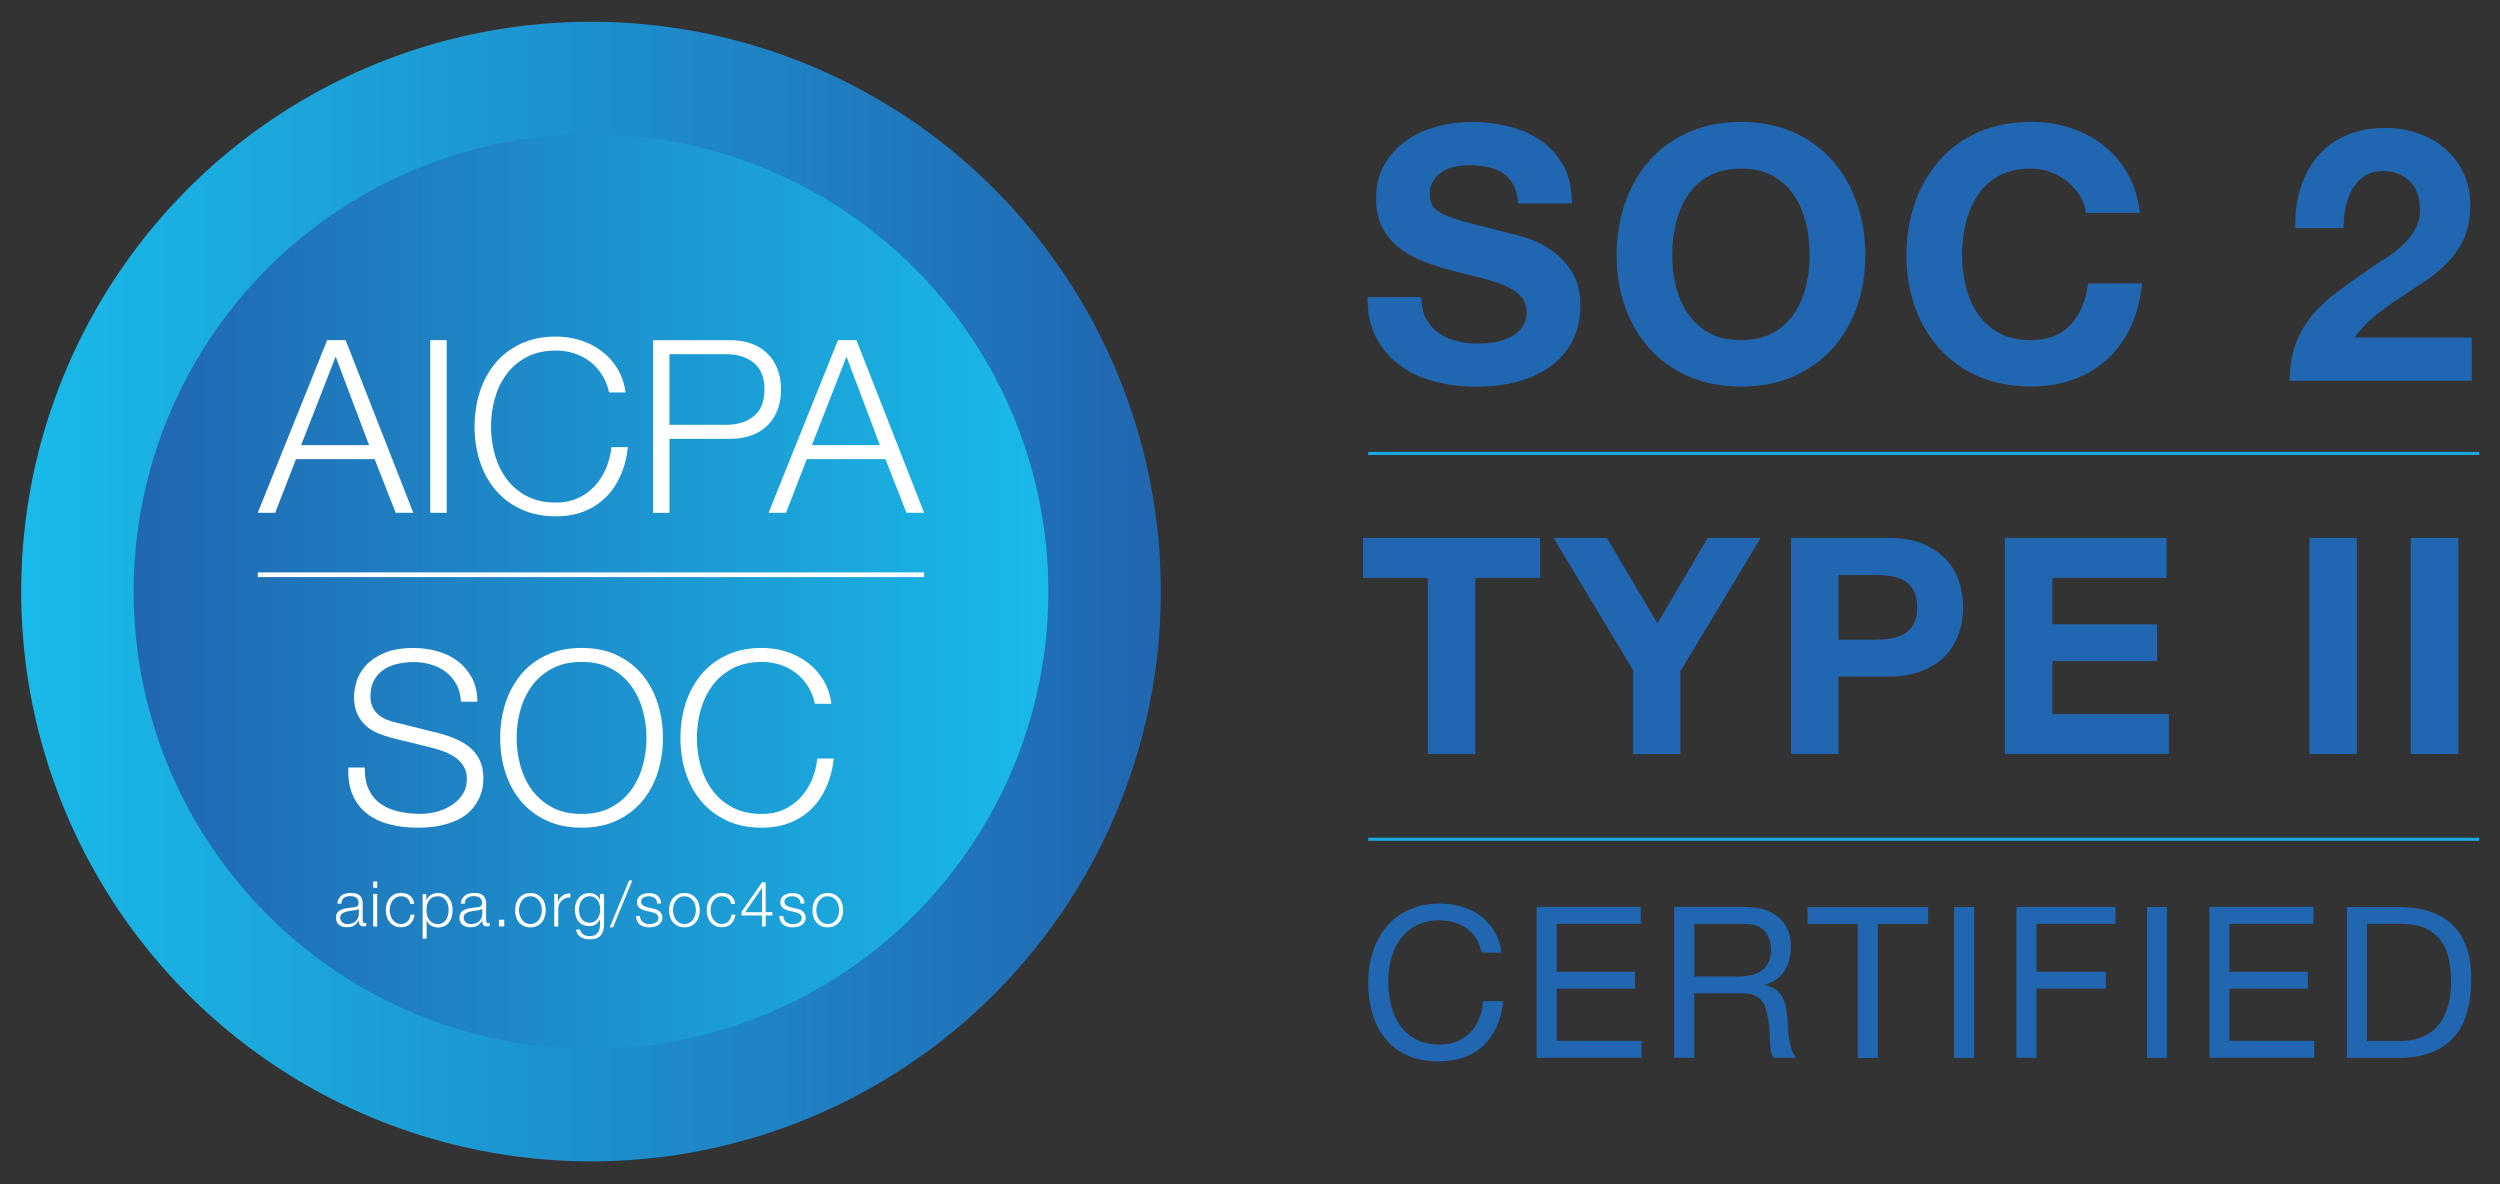 <?xml version="1.0" encoding="UTF-8"?>
<svg id="Layer_1" xmlns="http://www.w3.org/2000/svg" xmlns:xlink="http://www.w3.org/1999/xlink" version="1.1" viewBox="0 0 400 189.45">
  <rect x="0" y="0" width="400" height="189.45" fill="#333333" stroke="none"/>
  <!-- Generator: Adobe Illustrator 29.4.0, SVG Export Plug-In . SVG Version: 2.1.0 Build 152)  -->
  <defs>
    <style>
      .st0 {
        fill: url(#linear-gradient1);
      }

      .st1 {
        fill: url(#linear-gradient);
      }

      .st2 {
        stroke: #fff;
        stroke-width: .75px;
      }

      .st2, .st3 {
        fill: none;
        stroke-miterlimit: 10;
      }

      .st4 {
        fill: #fff;
      }

      .st5 {
        fill: #2166b0;
      }

      .st3 {
        stroke: #18a9e1;
        stroke-width: .5px;
      }
    </style>
    <linearGradient id="linear-gradient" x1="3.39" y1="94.65" x2="185.72" y2="94.65" gradientUnits="userSpaceOnUse">
      <stop offset="0" stop-color="#19bae9"/>
      <stop offset="1" stop-color="#2166b0"/>
    </linearGradient>
    <linearGradient id="linear-gradient1" x1="-407.11" y1="-224.03" x2="-260.75" y2="-224.03" gradientTransform="translate(-239.37 -129.38) rotate(-180)" xlink:href="#linear-gradient"/>
  </defs>
  <g>
    <circle class="st1" cx="94.56" cy="94.65" r="91.17"/>
    <circle class="st0" cx="94.56" cy="94.65" r="73.18"/>
    <line class="st2" x1="41.25" y1="91.96" x2="147.86" y2="91.96"/>
    <g>
      <path class="st4" d="M59.02,126.35c.46.95,1.1,1.72,1.92,2.28.81.57,1.77.97,2.88,1.22,1.11.25,2.3.37,3.56.37.72,0,1.51-.1,2.36-.31.85-.21,1.64-.53,2.38-.99.74-.45,1.35-1.03,1.84-1.74.49-.71.74-1.57.74-2.57,0-.77-.17-1.44-.52-2.01-.35-.57-.8-1.05-1.36-1.43s-1.17-.7-1.84-.95-1.33-.45-1.97-.6l-6.15-1.51c-.8-.21-1.58-.46-2.34-.77-.76-.31-1.43-.72-1.99-1.24-.57-.52-1.02-1.15-1.37-1.9-.35-.75-.52-1.66-.52-2.75,0-.67.13-1.46.39-2.36s.74-1.75,1.45-2.55c.71-.8,1.68-1.48,2.92-2.03,1.24-.55,2.83-.83,4.76-.83,1.37,0,2.67.18,3.91.54,1.24.36,2.32.9,3.25,1.63.93.72,1.67,1.62,2.23,2.69.55,1.07.83,2.32.83,3.74h-2.63c-.05-1.06-.29-1.98-.72-2.77s-.98-1.45-1.66-1.97c-.68-.53-1.47-.93-2.36-1.2-.89-.27-1.83-.41-2.81-.41-.9,0-1.77.1-2.61.29s-1.57.5-2.21.93c-.63.43-1.14.99-1.53,1.68-.39.7-.58,1.56-.58,2.59,0,.64.11,1.21.33,1.68s.52.88.91,1.22c.39.33.83.61,1.33.81.5.21,1.04.37,1.61.5l6.73,1.67c.98.26,1.9.57,2.77.95.86.37,1.62.84,2.28,1.39.66.55,1.17,1.23,1.55,2.03.37.8.56,1.77.56,2.9,0,.31-.03.72-.1,1.24-.07.52-.22,1.06-.46,1.64-.25.58-.59,1.17-1.05,1.76s-1.07,1.13-1.86,1.61c-.79.48-1.76.86-2.92,1.16-1.16.3-2.55.45-4.18.45s-3.14-.19-4.53-.56c-1.39-.37-2.58-.95-3.56-1.72-.98-.77-1.74-1.77-2.26-2.98s-.75-2.67-.68-4.37h2.63c-.03,1.42.19,2.61.66,3.56Z"/>
      <path class="st4" d="M80.84,112.61c.54-1.73,1.36-3.26,2.44-4.59,1.08-1.33,2.44-2.39,4.08-3.17,1.64-.79,3.54-1.18,5.71-1.18s4.06.39,5.69,1.18c1.62.79,2.98,1.84,4.06,3.17,1.08,1.33,1.9,2.86,2.44,4.59s.81,3.55.81,5.46-.27,3.73-.81,5.46c-.54,1.73-1.35,3.25-2.44,4.57-1.08,1.32-2.44,2.37-4.06,3.15-1.63.79-3.52,1.18-5.69,1.18s-4.07-.39-5.71-1.18c-1.64-.79-3-1.84-4.08-3.15s-1.9-2.84-2.44-4.57c-.54-1.73-.81-3.55-.81-5.46s.27-3.73.81-5.46ZM83.26,122.5c.4,1.46,1.02,2.76,1.86,3.91.84,1.15,1.92,2.07,3.23,2.77,1.31.7,2.89,1.05,4.72,1.05s3.4-.35,4.7-1.05c1.3-.7,2.37-1.62,3.21-2.77.84-1.15,1.46-2.45,1.86-3.91.4-1.46.6-2.93.6-4.43s-.2-3-.6-4.45c-.4-1.44-1.02-2.74-1.86-3.89-.84-1.15-1.91-2.07-3.21-2.77-1.3-.7-2.87-1.05-4.7-1.05s-3.41.35-4.72,1.05c-1.32.7-2.39,1.62-3.23,2.77-.84,1.15-1.46,2.45-1.86,3.89-.4,1.45-.6,2.93-.6,4.45s.2,2.97.6,4.43Z"/>
      <path class="st4" d="M129.24,109.76c-.53-.84-1.17-1.54-1.93-2.11-.76-.57-1.6-1-2.52-1.3-.92-.3-1.88-.44-2.88-.44-1.83,0-3.4.35-4.72,1.05-1.32.7-2.39,1.62-3.23,2.77-.84,1.15-1.46,2.45-1.86,3.89-.4,1.45-.6,2.93-.6,4.45s.2,2.97.6,4.43c.4,1.46,1.02,2.76,1.86,3.91.84,1.15,1.92,2.07,3.23,2.77,1.32.7,2.89,1.05,4.72,1.05,1.29,0,2.45-.23,3.48-.7,1.03-.46,1.92-1.1,2.67-1.9s1.36-1.74,1.82-2.81c.46-1.07.76-2.22.89-3.46h2.63c-.18,1.7-.58,3.24-1.2,4.61-.62,1.37-1.42,2.53-2.4,3.48-.98.95-2.13,1.69-3.46,2.21-1.33.52-2.81.77-4.43.77-2.17,0-4.07-.39-5.71-1.18-1.64-.79-3-1.84-4.08-3.15-1.08-1.32-1.9-2.84-2.44-4.57-.54-1.73-.81-3.55-.81-5.46s.27-3.73.81-5.46c.54-1.73,1.36-3.26,2.44-4.59,1.08-1.33,2.44-2.39,4.08-3.17,1.64-.79,3.54-1.18,5.71-1.18,1.32,0,2.6.19,3.85.58,1.25.39,2.39.96,3.41,1.72,1.02.76,1.87,1.7,2.55,2.81.68,1.11,1.12,2.39,1.3,3.83h-2.63c-.23-1.06-.61-2.01-1.14-2.84Z"/>
    </g>
    <g>
      <path class="st4" d="M55.3,54.42l10.83,27.63h-2.82l-3.37-8.59h-12.58l-3.33,8.59h-2.79l11.11-27.63h2.94ZM59.05,71.22l-5.34-14.16-5.53,14.16h10.87Z"/>
      <path class="st4" d="M71.47,54.42v27.63h-2.63v-27.63h2.63Z"/>
      <path class="st4" d="M96.3,59.94c-.53-.84-1.17-1.54-1.93-2.11-.76-.57-1.6-1-2.52-1.3-.92-.3-1.88-.44-2.88-.44-1.83,0-3.4.35-4.72,1.05-1.32.7-2.39,1.62-3.23,2.77-.84,1.15-1.46,2.45-1.86,3.89-.4,1.45-.6,2.93-.6,4.45s.2,2.97.6,4.43c.4,1.46,1.02,2.76,1.86,3.91.84,1.15,1.92,2.07,3.23,2.77,1.32.7,2.89,1.05,4.72,1.05,1.29,0,2.45-.23,3.48-.7,1.03-.46,1.92-1.1,2.67-1.9.75-.8,1.36-1.74,1.82-2.81.46-1.07.76-2.22.89-3.46h2.63c-.18,1.7-.58,3.24-1.2,4.61-.62,1.37-1.42,2.53-2.4,3.48-.98.95-2.13,1.69-3.46,2.21-1.33.52-2.81.77-4.43.77-2.17,0-4.07-.39-5.71-1.18-1.64-.79-3-1.84-4.08-3.15-1.08-1.32-1.9-2.84-2.44-4.57-.54-1.73-.81-3.55-.81-5.46s.27-3.73.81-5.46c.54-1.73,1.36-3.26,2.44-4.59,1.08-1.33,2.44-2.39,4.08-3.17,1.64-.79,3.54-1.18,5.71-1.18,1.32,0,2.6.19,3.85.58,1.25.39,2.39.96,3.41,1.72,1.02.76,1.87,1.7,2.55,2.81.68,1.11,1.12,2.39,1.3,3.83h-2.63c-.23-1.06-.61-2.01-1.14-2.84Z"/>
      <path class="st4" d="M116.75,54.42c1.24,0,2.36.17,3.37.52,1.01.35,1.87.86,2.59,1.55.72.68,1.28,1.52,1.67,2.5.39.98.58,2.09.58,3.33s-.19,2.35-.58,3.33c-.39.98-.94,1.81-1.67,2.5-.72.68-1.59,1.2-2.59,1.55s-2.13.52-3.37.52h-9.63v11.84h-2.63v-27.63h12.27ZM116.17,67.97c1.83,0,3.31-.46,4.45-1.39s1.7-2.35,1.7-4.26-.57-3.33-1.7-4.26c-1.14-.93-2.62-1.39-4.45-1.39h-9.06v11.3h9.06Z"/>
      <path class="st4" d="M137.03,54.42l10.83,27.63h-2.82l-3.37-8.59h-12.58l-3.33,8.59h-2.79l11.11-27.63h2.94ZM140.78,71.22l-5.34-14.16-5.53,14.16h10.87Z"/>
    </g>
    <g>
      <path class="st4" d="M54.2,143.83c.11-.22.25-.4.44-.55.18-.14.4-.24.65-.31.25-.07.52-.1.83-.1.23,0,.46.02.69.06.23.04.43.13.61.25.18.12.33.29.44.51s.17.5.17.85v2.77c0,.26.12.38.37.38.07,0,.14-.01.2-.04v.53c-.08.01-.14.02-.2.03-.06,0-.13.01-.22.01-.16,0-.29-.02-.39-.06-.1-.04-.17-.11-.23-.19-.05-.08-.09-.18-.11-.29s-.03-.23-.03-.37h-.02c-.11.17-.23.32-.35.45s-.25.24-.39.33c-.15.09-.31.16-.5.2-.18.05-.4.07-.66.07-.24,0-.47-.03-.68-.09-.21-.06-.4-.15-.55-.27-.16-.12-.28-.28-.37-.47s-.14-.42-.14-.68c0-.36.08-.65.24-.85.16-.21.38-.36.64-.47.27-.11.57-.18.9-.23.33-.04.67-.09,1.01-.13.13-.01.25-.03.35-.05.1-.02.18-.05.25-.11.07-.05.12-.12.16-.21s.06-.2.06-.34c0-.22-.04-.39-.11-.53-.07-.14-.17-.25-.29-.33-.12-.08-.27-.13-.43-.17-.17-.03-.34-.05-.53-.05-.4,0-.73.1-.99.29-.26.19-.39.5-.4.92h-.64c.02-.3.08-.57.19-.79ZM57.38,145.39c-.04.07-.12.13-.23.16-.11.03-.22.06-.3.07-.27.05-.55.09-.83.13-.29.04-.55.09-.78.17-.24.08-.43.18-.58.32-.15.14-.23.33-.23.59,0,.16.03.31.1.43.06.12.15.23.26.32.11.09.23.16.37.21s.29.07.43.07c.24,0,.47-.04.7-.11.22-.07.42-.18.58-.32.17-.14.3-.31.39-.51.1-.2.15-.43.15-.69v-.83h-.02Z"/>
      <path class="st4" d="M60.35,141.03v1.02h-.64v-1.02h.64ZM60.35,143.03v5.21h-.64v-5.21h.64Z"/>
      <path class="st4" d="M65.17,143.74c-.24-.22-.57-.33-.99-.33-.3,0-.57.06-.8.19s-.42.3-.57.5c-.15.21-.26.45-.34.71-.08.27-.12.54-.12.81s.04.55.12.81c.08.26.19.5.34.71.15.21.34.38.57.51s.5.19.8.19c.2,0,.38-.04.56-.11.17-.07.33-.18.46-.31.13-.13.25-.29.33-.47.09-.18.14-.38.16-.6h.64c-.09.63-.32,1.13-.7,1.48-.38.35-.86.53-1.45.53-.4,0-.75-.07-1.05-.22-.31-.15-.56-.34-.77-.59-.21-.25-.37-.54-.47-.87-.11-.33-.16-.69-.16-1.06s.05-.73.16-1.07c.11-.33.26-.62.47-.87.21-.25.47-.45.77-.6.31-.15.66-.22,1.05-.22.56,0,1.03.15,1.42.44.39.3.62.74.69,1.34h-.64c-.09-.39-.25-.7-.48-.92Z"/>
      <path class="st4" d="M68.21,143.03v.99h.02c.15-.36.39-.64.72-.84.33-.2.71-.3,1.14-.3.4,0,.74.07,1.03.22s.54.35.73.6c.19.25.34.54.43.88s.14.68.14,1.06-.05.72-.14,1.06c-.09.33-.24.62-.43.88-.2.25-.44.45-.73.6-.29.14-.64.22-1.03.22-.19,0-.38-.02-.57-.07-.19-.05-.36-.12-.52-.21-.16-.09-.31-.21-.43-.35-.12-.14-.22-.31-.29-.49h-.02v2.91h-.64v-7.13h.59ZM71.69,144.83c-.06-.27-.17-.5-.3-.71-.14-.21-.32-.38-.53-.51-.22-.13-.47-.2-.78-.2-.35,0-.64.06-.88.18s-.42.28-.57.48c-.14.2-.24.44-.3.71-.06.27-.09.55-.09.85,0,.27.03.54.1.8.06.27.17.5.31.71.14.21.33.38.57.51s.52.2.85.2c.3,0,.56-.06.78-.2s.39-.3.53-.51c.14-.21.24-.45.3-.71s.1-.53.1-.8-.03-.54-.1-.8Z"/>
      <path class="st4" d="M73.95,143.83c.11-.22.25-.4.44-.55.18-.14.4-.24.65-.31.25-.07.52-.1.83-.1.23,0,.46.02.69.06.23.04.43.13.61.25.18.12.33.29.44.51s.17.5.17.85v2.77c0,.26.12.38.37.38.07,0,.14-.01.2-.04v.53c-.08.01-.14.02-.2.03-.06,0-.13.01-.22.01-.16,0-.29-.02-.39-.06-.1-.04-.17-.11-.23-.19-.05-.08-.09-.18-.11-.29s-.03-.23-.03-.37h-.02c-.11.17-.23.32-.35.45s-.25.24-.39.33c-.15.09-.31.16-.5.2-.18.05-.4.07-.66.07-.24,0-.47-.03-.68-.09-.21-.06-.4-.15-.55-.27-.16-.12-.28-.28-.37-.47s-.14-.42-.14-.68c0-.36.08-.65.24-.85.16-.21.38-.36.64-.47.27-.11.57-.18.9-.23.33-.04.67-.09,1.01-.13.13-.01.25-.03.35-.05.1-.02.18-.05.25-.11.07-.05.12-.12.16-.21s.06-.2.06-.34c0-.22-.04-.39-.11-.53-.07-.14-.17-.25-.29-.33-.12-.08-.27-.13-.43-.17-.17-.03-.34-.05-.53-.05-.4,0-.73.1-.99.29-.26.19-.39.5-.4.92h-.64c.02-.3.08-.57.19-.79ZM77.13,145.39c-.04.07-.12.13-.23.16-.11.03-.22.06-.3.07-.27.05-.55.09-.83.13-.29.04-.55.09-.78.17-.24.08-.43.18-.58.32-.15.14-.23.33-.23.59,0,.16.03.31.1.43.06.12.15.23.26.32.11.09.23.16.37.21s.29.07.43.07c.24,0,.47-.04.7-.11.22-.07.42-.18.58-.32.17-.14.3-.31.39-.51.1-.2.15-.43.15-.69v-.83h-.02Z"/>
      <path class="st4" d="M79.83,147.16h.85v1.07h-.85v-1.07Z"/>
      <path class="st4" d="M85.92,143.1c.31.15.56.35.77.6.21.25.37.54.47.87s.16.69.16,1.07-.05.73-.16,1.06c-.11.33-.26.62-.47.87-.21.25-.47.45-.77.59-.31.14-.66.22-1.06.22s-.75-.07-1.05-.22c-.31-.15-.56-.34-.77-.59-.21-.25-.37-.54-.47-.87-.11-.33-.16-.69-.16-1.06s.05-.73.16-1.07c.11-.33.26-.62.47-.87.21-.25.47-.45.77-.6.31-.15.66-.22,1.05-.22s.75.07,1.06.22ZM84.07,143.6c-.23.13-.42.3-.57.5-.15.21-.26.45-.34.71-.08.27-.12.54-.12.81s.04.55.12.81c.08.26.19.5.34.71.15.21.34.38.57.51s.5.19.8.19.57-.06.8-.19.42-.3.57-.51c.15-.21.27-.45.34-.71.08-.27.12-.54.12-.81s-.04-.55-.12-.81c-.08-.27-.19-.5-.34-.71-.15-.21-.34-.38-.57-.5s-.49-.19-.8-.19-.57.06-.8.19Z"/>
      <path class="st4" d="M89.27,143.03v1.22h.02c.16-.42.41-.75.75-.98s.74-.33,1.22-.31v.64c-.29-.01-.55.02-.79.12-.24.09-.44.22-.61.39-.17.17-.3.37-.4.6s-.14.49-.14.76v2.78h-.64v-5.21h.59Z"/>
      <path class="st4" d="M96.54,148.85c-.08.31-.22.57-.4.79-.18.22-.42.38-.71.49s-.65.17-1.08.17c-.26,0-.52-.03-.77-.09-.25-.06-.47-.16-.67-.28s-.36-.29-.5-.49c-.13-.2-.21-.44-.23-.71h.64c.03.19.1.36.2.49.1.13.22.24.35.32.14.08.29.14.46.18.17.04.34.06.51.06.59,0,1.02-.17,1.28-.51s.39-.82.39-1.45v-.71h-.02c-.15.32-.37.58-.65.78-.29.19-.62.29-1.01.29-.42,0-.77-.07-1.07-.21-.3-.14-.54-.33-.73-.57s-.33-.53-.42-.85-.13-.67-.13-1.04.05-.69.16-1.01c.1-.32.25-.6.45-.84.2-.24.44-.43.74-.57.29-.14.63-.21,1-.21.2,0,.38.03.55.08.17.05.33.13.47.23.14.1.27.21.38.34s.2.26.26.4h.02v-.9h.64v4.78c0,.38-.04.73-.13,1.04ZM95.08,147.46c.21-.12.38-.27.52-.46.14-.19.25-.41.32-.66.07-.25.11-.51.11-.77s-.03-.51-.09-.77c-.06-.26-.16-.49-.29-.7s-.31-.38-.52-.5c-.21-.13-.47-.19-.77-.19s-.56.06-.78.19-.39.29-.53.49c-.14.2-.24.43-.31.69-.06.26-.1.52-.1.79s.03.52.1.77c.07.25.17.47.31.66s.32.35.53.46.47.18.77.18c.28,0,.52-.06.73-.18Z"/>
      <path class="st4" d="M100.66,140.87h.51l-3.08,7.5h-.53l3.1-7.5Z"/>
      <path class="st4" d="M105.05,144.04c-.07-.15-.17-.26-.3-.36s-.27-.16-.43-.21c-.16-.04-.33-.07-.52-.07-.14,0-.28.02-.43.05s-.28.08-.4.15c-.12.07-.22.16-.29.28s-.11.26-.11.42c0,.14.04.26.11.36.07.1.16.18.27.25.11.07.23.12.35.17.13.04.25.08.35.11l.85.19c.18.03.36.08.54.15.18.07.34.16.47.28s.25.26.34.43c.09.17.13.37.13.59,0,.28-.06.52-.19.72s-.29.36-.49.48-.42.21-.67.27c-.25.05-.5.08-.74.08-.61,0-1.11-.15-1.49-.43-.38-.29-.6-.75-.65-1.39h.64c.03.43.18.75.47.97.29.22.64.33,1.06.33.16,0,.31-.02.48-.05s.32-.09.46-.17c.14-.08.26-.18.35-.31s.14-.28.14-.46c0-.16-.03-.28-.1-.39-.06-.1-.15-.19-.26-.26-.11-.07-.23-.13-.37-.18-.14-.05-.28-.09-.42-.12l-.82-.18c-.21-.05-.4-.12-.58-.19-.18-.07-.33-.16-.46-.26s-.23-.23-.31-.38c-.08-.15-.11-.34-.11-.56,0-.26.06-.49.18-.68s.27-.34.46-.45.4-.2.63-.25c.23-.05.46-.08.69-.08.26,0,.51.03.73.1.23.07.42.17.6.31.17.14.31.32.41.53s.16.45.17.74h-.64c0-.19-.05-.36-.12-.51Z"/>
      <path class="st4" d="M110.56,143.1c.31.15.56.35.77.6.21.25.37.54.47.87s.16.69.16,1.07-.05.73-.16,1.06c-.11.33-.26.62-.47.87-.21.25-.47.45-.77.59-.31.14-.66.22-1.06.22s-.75-.07-1.05-.22c-.31-.15-.56-.34-.77-.59-.21-.25-.37-.54-.47-.87-.11-.33-.16-.69-.16-1.06s.05-.73.16-1.07c.11-.33.26-.62.47-.87.21-.25.47-.45.77-.6.31-.15.66-.22,1.05-.22s.75.07,1.06.22ZM108.71,143.6c-.23.13-.42.3-.57.5-.15.21-.26.45-.34.71-.08.27-.12.54-.12.81s.04.55.12.81c.08.26.19.5.34.71.15.21.34.38.57.51s.5.19.8.19.57-.06.8-.19.42-.3.57-.51c.15-.21.27-.45.34-.71.08-.27.12-.54.12-.81s-.04-.55-.12-.81c-.08-.27-.19-.5-.34-.71-.15-.21-.34-.38-.57-.5s-.49-.19-.8-.19-.57.06-.8.19Z"/>
      <path class="st4" d="M116.51,143.74c-.24-.22-.57-.33-.99-.33-.3,0-.57.06-.8.19s-.42.3-.57.5c-.15.21-.26.45-.34.71-.08.27-.12.54-.12.81s.04.55.12.81c.08.26.19.5.34.71.15.21.34.38.57.51s.5.19.8.19c.2,0,.38-.04.56-.11.17-.07.33-.18.46-.31.13-.13.25-.29.33-.47.09-.18.14-.38.16-.6h.64c-.09.63-.32,1.13-.7,1.48-.38.35-.86.53-1.45.53-.4,0-.75-.07-1.05-.22-.31-.15-.56-.34-.77-.59-.21-.25-.37-.54-.47-.87-.11-.33-.16-.69-.16-1.06s.05-.73.16-1.07c.11-.33.26-.62.47-.87.21-.25.47-.45.77-.6.31-.15.66-.22,1.05-.22.56,0,1.03.15,1.42.44.39.3.62.74.69,1.34h-.64c-.09-.39-.25-.7-.48-.92Z"/>
      <path class="st4" d="M121.93,141.17h.58v4.77h1.06v.53h-1.06v1.76h-.59v-1.76h-3.26v-.61l3.27-4.69ZM121.92,142.1h-.02l-2.67,3.85h2.69v-3.85Z"/>
      <path class="st4" d="M127.98,144.04c-.07-.15-.17-.26-.3-.36s-.27-.16-.43-.21c-.16-.04-.33-.07-.52-.07-.14,0-.28.02-.43.05s-.28.08-.4.15c-.12.07-.22.16-.29.28s-.11.26-.11.42c0,.14.04.26.11.36.07.1.16.18.27.25.11.07.23.12.35.17.13.04.25.08.35.11l.85.19c.18.03.36.08.54.15.18.07.34.16.47.28s.25.26.34.43c.09.17.13.37.13.59,0,.28-.06.52-.19.72s-.29.36-.49.48-.42.21-.67.27c-.25.05-.5.08-.74.08-.61,0-1.11-.15-1.49-.43-.38-.29-.6-.75-.65-1.39h.64c.03.43.18.75.47.97.29.22.64.33,1.06.33.16,0,.31-.02.48-.05s.32-.09.46-.17c.14-.08.26-.18.35-.31s.14-.28.14-.46c0-.16-.03-.28-.1-.39-.06-.1-.15-.19-.26-.26-.11-.07-.23-.13-.37-.18-.14-.05-.28-.09-.42-.12l-.82-.18c-.21-.05-.4-.12-.58-.19-.18-.07-.33-.16-.46-.26s-.23-.23-.31-.38c-.08-.15-.11-.34-.11-.56,0-.26.06-.49.18-.68s.27-.34.46-.45.4-.2.63-.25c.23-.05.46-.08.69-.08.26,0,.51.03.73.1.23.07.42.17.6.31.17.14.31.32.41.53s.16.45.17.74h-.64c0-.19-.05-.36-.12-.51Z"/>
      <path class="st4" d="M133.5,143.1c.31.15.56.35.77.6.21.25.37.54.47.87s.16.69.16,1.07-.05.73-.16,1.06c-.11.33-.26.62-.47.87-.21.25-.47.45-.77.59-.31.14-.66.22-1.06.22s-.75-.07-1.05-.22c-.31-.15-.56-.34-.77-.59-.21-.25-.37-.54-.47-.87-.11-.33-.16-.69-.16-1.06s.05-.73.16-1.07c.11-.33.26-.62.47-.87.21-.25.47-.45.77-.6.31-.15.66-.22,1.05-.22s.75.07,1.06.22ZM131.64,143.6c-.23.13-.42.3-.57.5-.15.21-.26.45-.34.71-.08.27-.12.54-.12.81s.04.55.12.81c.08.26.19.5.34.71.15.21.34.38.57.51s.5.19.8.19.57-.06.8-.19.42-.3.57-.51c.15-.21.27-.45.34-.71.08-.27.12-.54.12-.81s-.04-.55-.12-.81c-.08-.27-.19-.5-.34-.71-.15-.21-.34-.38-.57-.5s-.49-.19-.8-.19-.57.06-.8.19Z"/>
    </g>
  </g>
  <g>
    <g>
      <path class="st5" d="M234.68,148.54c-1.23-.86-2.69-1.28-4.38-1.28-1.44,0-2.68.27-3.7.81s-1.87,1.27-2.54,2.18c-.66.91-1.16,1.96-1.47,3.13-.32,1.17-.47,2.39-.47,3.65,0,1.37.16,2.68.47,3.9.31,1.23.81,2.3,1.47,3.21.66.91,1.52,1.64,2.55,2.18,1.04.54,2.28.81,3.72.81,1.06,0,2-.18,2.82-.52.82-.35,1.53-.83,2.13-1.45.6-.62,1.07-1.36,1.4-2.21.34-.86.54-1.78.61-2.77h3.21c-.32,3.04-1.36,5.41-3.14,7.1-1.78,1.69-4.22,2.54-7.3,2.54-1.87,0-3.51-.32-4.9-.96-1.4-.64-2.56-1.53-3.48-2.65s-1.62-2.46-2.08-3.99c-.46-1.53-.69-3.18-.69-4.94s.25-3.41.74-4.95,1.22-2.89,2.18-4.04,2.15-2.06,3.58-2.72,3.07-1,4.92-1c1.26,0,2.46.17,3.58.51s2.13.83,3.01,1.49,1.61,1.47,2.2,2.45c.59.98.97,2.11,1.15,3.4h-3.21c-.36-1.71-1.15-3-2.38-3.85Z"/>
      <path class="st5" d="M262.52,145.12v2.7h-13.45v7.67h12.54v2.7h-12.54v8.35h13.56v2.7h-16.77v-24.14h16.67Z"/>
      <path class="st5" d="M279.22,145.12c2.3,0,4.1.56,5.39,1.69,1.3,1.13,1.94,2.67,1.94,4.63,0,1.46-.33,2.75-1,3.85-.66,1.1-1.73,1.86-3.19,2.27v.07c.7.13,1.27.36,1.71.68.44.32.79.69,1.05,1.13.26.44.45.93.57,1.47.12.54.22,1.1.29,1.69.04.59.08,1.18.1,1.79.02.61.08,1.21.17,1.79.09.59.22,1.14.39,1.67.17.53.42,1,.76,1.4h-3.58c-.23-.25-.38-.59-.46-1.01s-.13-.91-.15-1.44c-.02-.53-.05-1.1-.07-1.71-.02-.61-.09-1.21-.2-1.79-.09-.59-.2-1.14-.34-1.67-.14-.53-.35-.99-.64-1.39-.29-.39-.68-.71-1.15-.95-.47-.24-1.1-.36-1.89-.36h-7.84v10.31h-3.21v-24.14h11.36ZM279.9,156.08c.68-.11,1.27-.33,1.78-.66.51-.33.91-.77,1.22-1.32.3-.55.46-1.27.46-2.15,0-1.22-.34-2.21-1.01-2.97s-1.77-1.15-3.28-1.15h-7.98v8.42h6.69c.74,0,1.45-.06,2.13-.17Z"/>
      <path class="st5" d="M289.2,147.83v-2.7h19.3v2.7h-8.05v21.44h-3.21v-21.44h-8.05Z"/>
      <path class="st5" d="M315.87,145.12v24.14h-3.21v-24.14h3.21Z"/>
      <path class="st5" d="M338.48,145.12v2.7h-12.64v7.67h11.09v2.7h-11.09v11.06h-3.21v-24.14h15.86Z"/>
      <path class="st5" d="M346.73,145.12v24.14h-3.21v-24.14h3.21Z"/>
      <path class="st5" d="M370.16,145.12v2.7h-13.45v7.67h12.54v2.7h-12.54v8.35h13.56v2.7h-16.77v-24.14h16.67Z"/>
      <path class="st5" d="M383.79,145.12c3.72,0,6.58.95,8.59,2.84,2.01,1.89,3.01,4.78,3.01,8.66,0,2.03-.23,3.82-.68,5.39-.45,1.57-1.15,2.89-2.1,3.95-.95,1.07-2.15,1.89-3.62,2.45s-3.2.85-5.2.85h-8.28v-24.14h8.28ZM384.06,166.56c.36,0,.81-.03,1.35-.09.54-.05,1.12-.19,1.72-.4s1.21-.52,1.81-.93c.59-.4,1.13-.96,1.61-1.66.47-.7.86-1.57,1.16-2.62.31-1.05.46-2.32.46-3.8s-.14-2.73-.42-3.87c-.28-1.14-.74-2.11-1.39-2.91-.64-.8-1.47-1.41-2.48-1.83s-2.27-.63-3.75-.63h-5.41v18.73h5.34Z"/>
    </g>
    <g>
      <path class="st5" d="M218.08,92.46v-6.39h28.33v6.39h-10.36v28.18h-7.6v-28.18h-10.36Z"/>
      <path class="st5" d="M248.58,86.07h8.52l8.09,13.66,8.04-13.66h8.47l-12.83,21.31v13.27h-7.6v-13.46l-12.69-21.11Z"/>
      <path class="st5" d="M302.14,86.07c2.16,0,4,.31,5.52.94s2.75,1.46,3.71,2.49,1.65,2.21,2.08,3.53c.43,1.32.65,2.7.65,4.12s-.22,2.75-.65,4.09c-.44,1.34-1.13,2.53-2.08,3.56s-2.19,1.86-3.71,2.49c-1.52.63-3.36.95-5.52.95h-7.99v12.4h-7.6v-34.58h15.59ZM300.06,102.34c.87,0,1.71-.06,2.52-.19.81-.13,1.52-.38,2.13-.75.61-.37,1.11-.89,1.48-1.57.37-.68.56-1.57.56-2.66s-.19-1.99-.56-2.66c-.37-.68-.86-1.2-1.48-1.57-.61-.37-1.32-.62-2.13-.75-.81-.13-1.65-.19-2.52-.19h-5.91v10.36h5.91Z"/>
      <path class="st5" d="M346.65,86.07v6.39h-18.26v7.41h16.75v5.91h-16.75v8.47h18.64v6.39h-26.25v-34.58h25.86Z"/>
      <path class="st5" d="M377.1,86.07v34.58h-7.6v-34.58h7.6Z"/>
      <path class="st5" d="M393.33,86.07v34.58h-7.6v-34.58h7.6Z"/>
    </g>
    <g>
      <path class="st5" d="M228.17,50.96c.49.94,1.14,1.71,1.96,2.29s1.77,1.02,2.86,1.3,2.23.43,3.4.43c.79,0,1.64-.07,2.55-.2.91-.13,1.76-.39,2.55-.76.79-.38,1.45-.9,1.98-1.56.53-.66.79-1.5.79-2.52,0-1.09-.35-1.98-1.05-2.66-.7-.68-1.62-1.25-2.75-1.7-1.13-.45-2.42-.85-3.85-1.19s-2.89-.72-4.36-1.13c-1.51-.38-2.99-.84-4.42-1.39-1.44-.55-2.72-1.26-3.86-2.13-1.13-.87-2.05-1.96-2.75-3.26-.7-1.3-1.05-2.88-1.05-4.73,0-2.08.44-3.88,1.33-5.41.89-1.53,2.05-2.81,3.49-3.82,1.44-1.02,3.06-1.78,4.87-2.27,1.81-.49,3.63-.74,5.44-.74,2.12,0,4.15.24,6.09.71,1.94.47,3.67,1.24,5.19,2.3s2.71,2.41,3.6,4.05c.89,1.64,1.33,3.64,1.33,5.98h-8.61c-.08-1.21-.33-2.21-.77-3-.43-.79-1.01-1.42-1.73-1.87-.72-.45-1.54-.77-2.47-.96-.93-.19-1.94-.28-3.03-.28-.72,0-1.44.08-2.15.23-.72.15-1.37.42-1.96.79s-1.07.85-1.44,1.42c-.38.57-.57,1.28-.57,2.15,0,.79.15,1.44.45,1.93.3.49.9.94,1.78,1.36.89.42,2.12.83,3.68,1.25,1.57.41,3.62.94,6.15,1.59.75.15,1.8.43,3.15.82,1.34.4,2.67,1.03,4,1.9,1.32.87,2.47,2.03,3.43,3.49.96,1.45,1.45,3.32,1.45,5.58,0,1.85-.36,3.57-1.08,5.16-.72,1.59-1.78,2.96-3.2,4.11s-3.17,2.05-5.27,2.69c-2.1.64-4.53.96-7.28.96-2.23,0-4.39-.27-6.49-.82-2.1-.55-3.95-1.41-5.55-2.58-1.61-1.17-2.88-2.66-3.83-4.48s-1.4-3.97-1.36-6.46h8.61c0,1.36.25,2.51.74,3.46Z"/>
      <path class="st5" d="M260.02,32.45c.91-2.59,2.21-4.85,3.91-6.77,1.7-1.93,3.79-3.44,6.26-4.53,2.47-1.1,5.26-1.64,8.36-1.64s5.93.55,8.39,1.64c2.46,1.1,4.54,2.61,6.24,4.53,1.7,1.93,3,4.18,3.91,6.77.91,2.59,1.36,5.4,1.36,8.42s-.45,5.7-1.36,8.25-2.21,4.77-3.91,6.66c-1.7,1.89-3.78,3.37-6.24,4.45-2.46,1.08-5.25,1.62-8.39,1.62s-5.89-.54-8.36-1.62c-2.48-1.08-4.56-2.56-6.26-4.45-1.7-1.89-3.01-4.11-3.91-6.66s-1.36-5.3-1.36-8.25.45-5.83,1.36-8.42ZM268.15,45.83c.4,1.61,1.03,3.05,1.9,4.34.87,1.29,2,2.32,3.4,3.09,1.4.78,3.1,1.16,5.1,1.16s3.7-.39,5.1-1.16c1.4-.77,2.53-1.8,3.4-3.09.87-1.28,1.5-2.73,1.9-4.34.4-1.61.6-3.26.6-4.96s-.2-3.5-.6-5.16c-.4-1.66-1.03-3.15-1.9-4.45-.87-1.3-2-2.34-3.4-3.12-1.4-.78-3.1-1.16-5.1-1.16s-3.7.39-5.1,1.16c-1.4.77-2.53,1.81-3.4,3.12-.87,1.3-1.5,2.79-1.9,4.45-.4,1.66-.6,3.38-.6,5.16s.2,3.35.6,4.96Z"/>
      <path class="st5" d="M332.74,31.26c-.53-.85-1.19-1.59-1.98-2.24-.79-.64-1.69-1.14-2.69-1.5-1-.36-2.05-.54-3.15-.54-2,0-3.7.39-5.1,1.16-1.4.77-2.53,1.81-3.4,3.12-.87,1.3-1.5,2.79-1.9,4.45-.4,1.66-.59,3.38-.59,5.16s.2,3.35.59,4.96c.4,1.61,1.03,3.05,1.9,4.34.87,1.29,2,2.32,3.4,3.09,1.4.78,3.1,1.16,5.1,1.16,2.72,0,4.85-.83,6.38-2.49s2.47-3.85,2.8-6.58h8.62c-.23,2.53-.81,4.82-1.76,6.86-.95,2.04-2.19,3.78-3.74,5.21s-3.36,2.53-5.44,3.29c-2.08.76-4.36,1.13-6.86,1.13-3.1,0-5.88-.54-8.36-1.62s-4.56-2.56-6.26-4.45c-1.7-1.89-3-4.11-3.91-6.66s-1.36-5.3-1.36-8.25.45-5.83,1.36-8.42c.91-2.59,2.21-4.85,3.91-6.77,1.7-1.93,3.79-3.44,6.26-4.53s5.26-1.64,8.36-1.64c2.23,0,4.34.32,6.32.96s3.76,1.58,5.33,2.81,2.86,2.75,3.88,4.56,1.66,3.89,1.93,6.24h-8.61c-.15-1.02-.49-1.96-1.02-2.81Z"/>
      <path class="st5" d="M368.05,30.18c.6-1.95,1.51-3.65,2.72-5.1s2.73-2.59,4.56-3.4c1.83-.81,3.94-1.22,6.32-1.22,1.81,0,3.54.28,5.19.85,1.64.57,3.09,1.38,4.33,2.44,1.25,1.06,2.24,2.36,2.98,3.91.73,1.55,1.1,3.29,1.1,5.21s-.32,3.72-.96,5.16-1.49,2.71-2.55,3.83-2.26,2.13-3.6,3.03-2.69,1.8-4.05,2.69c-1.36.89-2.68,1.84-3.97,2.86-1.29,1.02-2.42,2.21-3.4,3.57h18.76v6.92h-29.13c0-2.31.33-4.31.99-6.01.66-1.7,1.56-3.22,2.69-4.56,1.13-1.34,2.47-2.58,4-3.71,1.53-1.13,3.15-2.29,4.85-3.46.87-.6,1.79-1.22,2.78-1.84.98-.62,1.88-1.31,2.69-2.07.81-.75,1.49-1.61,2.04-2.55.55-.94.82-2.02.82-3.23,0-1.93-.56-3.43-1.67-4.51-1.12-1.08-2.54-1.62-4.28-1.62-1.17,0-2.17.27-2.98.82s-1.46,1.27-1.95,2.15c-.49.89-.84,1.87-1.05,2.95-.21,1.08-.31,2.15-.31,3.2h-7.71c-.08-2.27.19-4.37.79-6.32Z"/>
    </g>
    <line class="st3" x1="218.91" y1="72.55" x2="396.67" y2="72.55"/>
    <line class="st3" x1="218.91" y1="134.28" x2="396.67" y2="134.28"/>
  </g>
</svg>